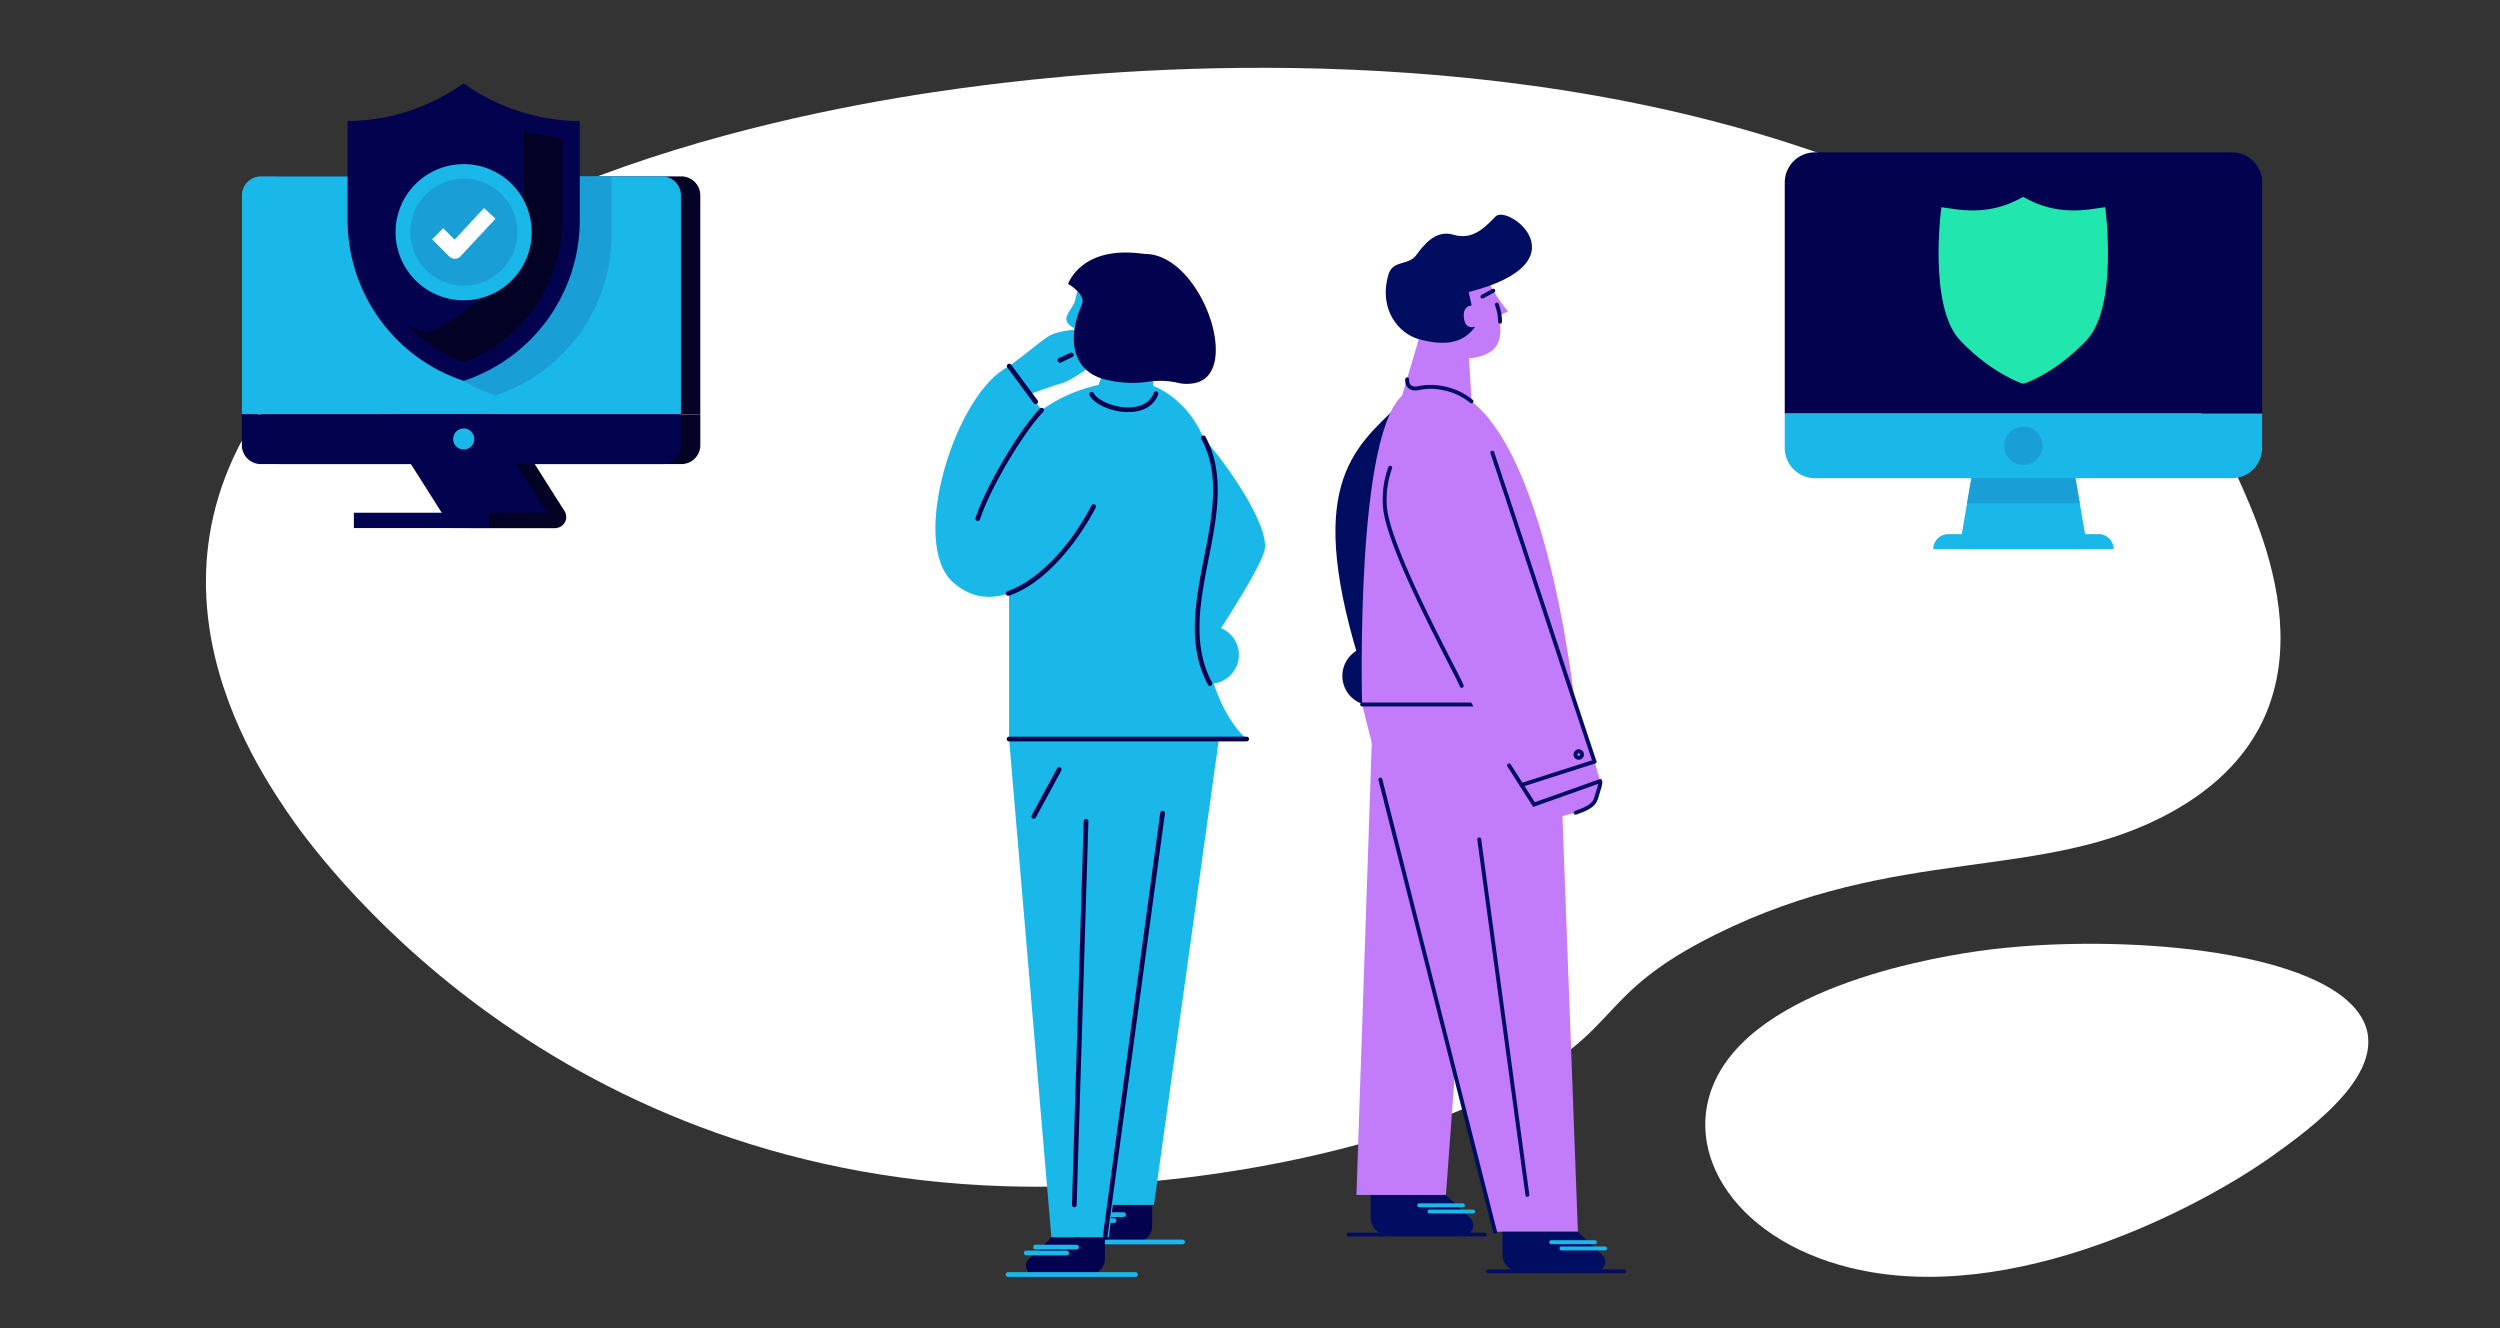 <?xml version="1.0" encoding="UTF-8"?> <svg xmlns="http://www.w3.org/2000/svg" xmlns:xlink="http://www.w3.org/1999/xlink" viewBox="0 0 637.81 338.86"><rect x="0" y="0" width="637.81" height="338.86" fill="#333333" stroke="none"/><defs><style>.cls-1,.cls-12,.cls-13,.cls-8{fill:none;}.cls-2{clip-path:url(#clip-path);}.cls-3{fill:#fff;}.cls-4{fill:#030225;}.cls-5{fill:#1ab8e8;}.cls-6{fill:#199fd5;}.cls-7{fill:#02024e;}.cls-8{stroke:#fff;stroke-linejoin:round;stroke-width:4px;}.cls-9{fill:#21e6ad;}.cls-10{fill:#c27bf9;}.cls-11{fill:#010d61;}.cls-12{stroke:#010d61;}.cls-12,.cls-13{stroke-linecap:round;stroke-miterlimit:10;}.cls-13{stroke:#19b8e8;}</style><clipPath id="clip-path"><rect class="cls-1" x="52.54" y="17.29" width="551.69" height="308.46"></rect></clipPath></defs><g id="Layer_8" data-name="Layer 8"><g id="Artwork_680" data-name="Artwork 680"><g class="cls-2"><g class="cls-2"><path class="cls-3" d="M256.56,21.08c33.11-3.92,130.13-12,216.66,21.37,73.31,28.28,92.76,68.46,97.62,79.18,7.18,15.84,27.57,60.81-16.67,85.46-32.75,18.25-70,8.15-116.66,31.42-30.78,15.37-23.1,24-52.38,39-34.06,17.35-85.32,26.45-128.57,25.13C137.47,299,79.47,216.35,73.23,207.09c-9.56-14.19-48.46-72,14.29-125.68,54.66-46.79,148.37-57.88,169-60.33"></path><path class="cls-3" d="M601.31,257.85c10.94,13.95-11.7,30-21.86,37.26-17.27,12.28-65.76,38.54-107.37,28.34-30.75-7.53-44.7-31.78-32.81-50.9,14.73-23.67,63-29.68,69.59-30.44,32.22-3.71,80.1,0,92.45,15.74"></path></g></g></g><g id="Artwork_576" data-name="Artwork 576"><path class="cls-4" d="M66.66,105.68h112V49.8A4.84,4.84,0,0,0,173.81,45H71.53A4.84,4.84,0,0,0,66.7,49.8h0Z"></path><path class="cls-5" d="M61.72,105.68h112V49.8A4.84,4.84,0,0,0,168.86,45H66.55a4.84,4.84,0,0,0-4.83,4.84h0Z"></path><path class="cls-6" d="M126.4,100.89h0a43.22,43.22,0,0,0,29.62-41V45H96.79V59.87a43.21,43.21,0,0,0,29.61,41"></path><path class="cls-4" d="M119.93,134.72h21.71a2.82,2.82,0,0,0,2.38-4.33l-15.64-24.7H101.54Z"></path><polygon class="cls-7" points="115.18 134.72 142.02 134.72 123.63 105.69 96.78 105.69 115.18 134.72"></polygon><path class="cls-4" d="M71.53,118.4H173.84a4.83,4.83,0,0,0,4.83-4.83h0V105.7h-112v7.87a4.84,4.84,0,0,0,4.84,4.83h0"></path><path class="cls-7" d="M66.56,118.4H168.87a4.83,4.83,0,0,0,4.83-4.83V105.7h-112v7.87a4.84,4.84,0,0,0,4.84,4.83"></path><path class="cls-5" d="M115.61,112a2.69,2.69,0,1,0,2.69-2.69,2.69,2.69,0,0,0-2.69,2.69"></path><rect class="cls-4" x="124.74" y="130.81" width="17.28" height="3.91"></rect><rect class="cls-7" x="90.28" y="130.81" width="34.46" height="3.91"></rect><path class="cls-7" d="M133,28.56a52,52,0,0,1-14.73-7.29,52.21,52.21,0,0,1-14.73,7.29A51.91,51.91,0,0,1,88.68,30.9V56.17a43.23,43.23,0,0,0,29.62,41,43.22,43.22,0,0,0,29.61-41V30.9A51.79,51.79,0,0,1,133,28.56"></path><path class="cls-7" d="M118.3,92.45A38.71,38.71,0,0,1,93.17,56.17v-21a56.43,56.43,0,0,0,11.73-2.33,56.61,56.61,0,0,0,13.41-6.17,56.15,56.15,0,0,0,13.4,6.17,56.65,56.65,0,0,0,11.74,2.33v21a38.7,38.7,0,0,1-25.14,36.28"></path><path class="cls-4" d="M133.68,33.41V48.67a38.67,38.67,0,0,1-25.14,36.27,38.31,38.31,0,0,1-4.88-2.23,38.62,38.62,0,0,0,14.64,9.74,38.68,38.68,0,0,0,25.13-36.28v-21a55.83,55.83,0,0,1-9.75-1.74"></path><path class="cls-5" d="M135.66,59.24a17.37,17.37,0,1,1-17.37-17.37h0a17.36,17.36,0,0,1,17.36,17.36h0"></path><path class="cls-6" d="M132,59.24A13.66,13.66,0,1,1,118.3,45.57,13.67,13.67,0,0,1,132,59.24h0"></path><polyline class="cls-8" points="111.65 59.64 116.03 64.02 124.95 54.44"></polyline></g><g id="Artwork_591" data-name="Artwork 591"><polygon class="cls-5" points="504.04 115.7 499.83 140.08 532.61 140.08 528.41 115.7 504.04 115.7"></polygon><path class="cls-5" d="M539.23,140.08h-46a3.81,3.81,0,0,1,3.81-3.81h38.39a3.82,3.82,0,0,1,3.81,3.81"></path><polygon class="cls-6" points="501.85 128.41 530.6 128.41 528.55 116.54 503.89 116.54 501.85 128.41"></polygon><path class="cls-7" d="M577.12,105.52H455.33V46.57a7.7,7.7,0,0,1,7.7-7.7H569.42a7.7,7.7,0,0,1,7.7,7.7h0Z"></path><path class="cls-5" d="M577.12,105.52H455.33v8.78A7.72,7.72,0,0,0,463,122H569.42a7.72,7.72,0,0,0,7.7-7.71Z"></path><path class="cls-6" d="M521.1,113.76a4.88,4.88,0,1,1-4.88-4.88,4.87,4.87,0,0,1,4.88,4.88h0"></path></g><path class="cls-9" d="M537,52.87c-4.16.52-11.89,2.5-20.72-2.58H516c-8.8,5.08-16.53,3.1-20.71,2.58,0,0-3.45,25.26,4.8,34,8.12,8.52,15.9,11,15.9,11h.36s7.8-2.43,15.91-11c8.28-8.68,4.83-34,4.83-34"></path><g id="Artwork_136" data-name="Artwork 136"><path class="cls-7" d="M276.05,316.86H289.9a4,4,0,0,0,3.91-3,4.29,4.29,0,0,0,.12-1v-5.43H280.27l-5.8,5.52a2.29,2.29,0,0,0,1.58,3.95"></path><path class="cls-5" d="M286.65,310.48H276.2a.6.6,0,1,1,0-1.2h10.45a.6.6,0,0,1,0,1.2"></path><path class="cls-5" d="M284.22,312H273.76a.6.6,0,0,1,0-1.2h10.46a.6.6,0,1,1,0,1.2"></path><path class="cls-5" d="M301.7,317.46H269.19a.6.6,0,1,1,0-1.2H301.7a.6.6,0,0,1,0,1.2"></path><path class="cls-5" d="M307,111.73c5.8,6.35,16.79,22.12,15.66,28.43-.94,5.22-15.64,26.9-15.64,26.9s-8.61-17.83-7.82-20.39,7.8-34.94,7.8-34.94"></path><path class="cls-5" d="M308.7,159.69a7.37,7.37,0,1,1-7.37,7.37,7.37,7.37,0,0,1,7.37-7.37"></path><path class="cls-5" d="M286.42,97.2c12.68-1.22,25.72,14.19,21.58,29s-3.84,49.67,10.05,62.37H257.44V113.45s7.39-14.19,29-16.25"></path><path class="cls-5" d="M282.87,120c-5,16.85-24.81,41.59-39.62,28.67-11.53-10,.59-48.68,14.19-55.23l8.32,11.2Z"></path><path class="cls-7" d="M257.23,152a.59.59,0,0,1-.57-.41.6.6,0,0,1,.37-.76c5.87-2,14.59-8.78,21.44-21.88a.6.6,0,0,1,1.07.56c-4.6,8.79-12.83,19.31-22.12,22.46l-.19,0"></path><path class="cls-5" d="M257.44,93.4c5.47-3.9,9-7.35,11.34-8.23a19.31,19.31,0,0,1,5.32-1L279,92.85s-5.32,4.14-8.13,4.93-8.13,2.79-8.13,2.79Z"></path><polygon class="cls-5" points="257.44 188.55 268.23 315.69 282.87 315.69 296.62 207.47 287.75 188.55 257.44 188.55"></polygon><polygon class="cls-5" points="283.92 307.39 294.4 307.39 310.97 188.55 287.75 188.55 283.92 307.39"></polygon><path class="cls-5" d="M283.42,104a10.85,10.85,0,0,1-2.63-.69c-2.79-1.09-.69-4,.39-7.72l-.26,1.65-.23-4.79s-3.85-.1-5.71-4.93C273.61,84,271.44,66.85,285.46,67c14.85,1.46,10.14,15,8.68,29.1l.2,5.44c-.58,4.34-6.57,3-10.92,2.43"></path><path class="cls-7" d="M292,64.76c-14.42.15-27.53,29.17-8.69,32.35a28.07,28.07,0,0,0,9.31.33,20.63,20.63,0,0,1,8.17.29,9.75,9.75,0,0,0,4,0c12.29-2.37,1.64-33.09-12.78-32.94"></path><path class="cls-5" d="M274.25,76.86c-1.35,3.15-4.18,4.62-.08,7Z"></path><path class="cls-7" d="M275.93,78c1.47-2.84-3.43-5.57-3.43-5.57s3.32-10.07,19.51-7.63Z"></path><path class="cls-7" d="M264,325.16h13.85a4,4,0,0,0,3.91-3,4.29,4.29,0,0,0,.12-1v-5.43H268.26l-5.79,5.52a2.28,2.28,0,0,0-.1,3.23,2.31,2.31,0,0,0,1.67.72"></path><path class="cls-5" d="M274.64,318.77H264.18a.6.6,0,1,1,0-1.2h10.46a.6.6,0,1,1,0,1.2"></path><path class="cls-5" d="M272.21,320.27H261.75a.61.61,0,0,1,0-1.21h10.46a.61.61,0,0,1,0,1.21"></path><path class="cls-5" d="M289.69,325.76H257.18a.6.6,0,0,1-.6-.6.6.6,0,0,1,.6-.6h32.51a.6.6,0,0,1,.6.6.6.6,0,0,1-.6.6"></path><path class="cls-7" d="M281.92,316.29h-.08a.6.6,0,0,1-.51-.68L296,207.39a.61.61,0,0,1,.68-.51.6.6,0,0,1,.52.67l-14.7,108.22a.6.6,0,0,1-.6.52"></path><path class="cls-7" d="M318.05,189.15H257.44a.6.6,0,1,1,0-1.2h60.61a.6.6,0,1,1,0,1.2"></path><path class="cls-7" d="M263.73,208.88a.58.58,0,0,1-.28-.07.6.6,0,0,1-.24-.82l6.48-11.94a.6.6,0,0,1,.82-.24.61.61,0,0,1,.24.82l-6.49,11.94a.59.59,0,0,1-.53.31"></path><path class="cls-7" d="M274.07,308h0a.6.6,0,0,1-.59-.62l3-97.87a.62.62,0,0,1,.62-.58.59.59,0,0,1,.58.61l-3,97.88a.6.6,0,0,1-.6.58"></path><path class="cls-7" d="M287.83,105.14c-4.1,0-8.56-1.89-9.87-4.29a.6.6,0,0,1,.24-.81.61.61,0,0,1,.82.24c1,1.91,5.48,3.92,9.6,3.64,2-.14,4.67-.9,5.73-3.69a.6.6,0,1,1,1.13.43c-1,2.64-3.41,4.22-6.78,4.45q-.43,0-.87,0"></path><path class="cls-7" d="M249.45,132.9l-.19,0a.6.6,0,0,1-.38-.76c2.6-7.94,11.05-22.3,16.44-27.93a.61.61,0,0,1,.85,0,.6.6,0,0,1,0,.85c-5.3,5.54-13.61,19.66-16.17,27.48a.6.6,0,0,1-.57.41"></path><path class="cls-7" d="M264.19,103.09a.6.6,0,0,1-.48-.24L257,93.76a.6.6,0,0,1,.12-.84.59.59,0,0,1,.84.12l6.75,9.1a.6.6,0,0,1-.12.84.59.59,0,0,1-.36.11"></path><path class="cls-7" d="M270.39,92.51a.62.62,0,0,1-.54-.34.6.6,0,0,1,.28-.8L273.07,90a.6.6,0,0,1,.8.28.59.59,0,0,1-.28.8l-2.94,1.42a.58.58,0,0,1-.26.06"></path><path class="cls-7" d="M308.7,175a.61.61,0,0,1-.53-.32c-5.39-10-3.15-21.36-1-32.35s4.21-21.3-.69-30.34a.6.6,0,1,1,1.06-.58c5.1,9.42,2.92,20.47.81,31.15s-4.33,21.94.86,31.55a.6.6,0,0,1-.25.81.57.57,0,0,1-.28.08"></path></g><g id="Artwork_135" data-name="Artwork 135"><path class="cls-10" d="M371.47,91.59,362,90.28V69.89h17.39l2.81,9.49c1.35,6.86,1.35,12.21-10.71,12.21"></path><polygon class="cls-10" points="357.04 103.18 361.97 86.54 374.74 90.66 375.42 102.39 357.04 103.18"></polygon><path class="cls-11" d="M350,164.9a7.54,7.54,0,1,1-7.53,7.54A7.54,7.54,0,0,1,350,164.9"></path><path class="cls-11" d="M357,103.18c-11.94,11.51-24.71,21-9,69.26Z"></path><path class="cls-10" d="M358.76,100.13c-13.23,7.94-11.25,79.6-11.25,79.6h54.28S394,103.29,368.05,99c-6.08-1-9.29,1.16-9.29,1.16"></path><path class="cls-12" d="M375.42,102.39A16.33,16.33,0,0,0,368,99,15.07,15.07,0,0,0,362,99c-1.71.46-3.12-.35-3-2.22"></path><path class="cls-10" d="M379.36,69.89c0,3.16,5.38,9.57,5.38,9.57L382,80.72Z"></path><path class="cls-11" d="M362,86.54c-4.93-1.34-10.35-7.34-7.82-16.35,1.12-4,5-2.28,7.12-5.08,1.87-2.51,4.89-6.59,9.48-5.23s7.58-1.29,10.75-4.63,22.84,11.68-6.84,19.26l.76,3.42s-2.15,0-2,2.76c.11,2.5,1.34,3.11,2.89,2.66-2.94,4.1-7.42,5.06-14.31,3.19"></path><line class="cls-12" x1="378.19" y1="75.67" x2="380.98" y2="74.16"></line><path class="cls-12" d="M381.88,77.71a12.34,12.34,0,0,1,.82,4.36"></path><line class="cls-12" x1="389.06" y1="153.96" x2="381.88" y2="165.48"></line><polygon class="cls-10" points="347.51 179.73 381.42 314.25 402.56 314.25 397.55 179.73 347.51 179.73"></polygon><polygon class="cls-10" points="349.99 188.81 346.06 304.85 368.89 304.85 371.6 267.94 349.99 188.81"></polygon><line class="cls-12" x1="401.8" y1="179.73" x2="347.51" y2="179.73"></line><line class="cls-12" x1="352.17" y1="198.89" x2="381.42" y2="314.25"></line><line class="cls-12" x1="377.39" y1="214.15" x2="389.67" y2="304.85"></line><path class="cls-11" d="M407.06,324.36H387.61a4.31,4.31,0,0,1-4.31-4.31h0v-5.8h19.26l6.19,5.87a2.44,2.44,0,0,1,.13,3.45,2.47,2.47,0,0,1-1.82.79"></path><line class="cls-13" x1="395.74" y1="316.91" x2="406.91" y2="316.91"></line><line class="cls-13" x1="398.35" y1="318.5" x2="409.51" y2="318.5"></line><path class="cls-11" d="M373.4,315H354a4.32,4.32,0,0,1-4.32-4.31v-5.81H368.9l6.19,5.87a2.45,2.45,0,0,1,.17,3.45,2.47,2.47,0,0,1-1.86.8"></path><line class="cls-13" x1="362.08" y1="307.5" x2="373.25" y2="307.5"></line><line class="cls-13" x1="364.69" y1="309.1" x2="375.85" y2="309.1"></line><line class="cls-12" x1="379.67" y1="324.36" x2="414.39" y2="324.36"></line><line class="cls-12" x1="344.04" y1="314.96" x2="378.76" y2="314.96"></line><path class="cls-10" d="M408.23,199.29c-5.18-18.71-23.18-71.87-27.51-83.81s-28.71-7.73-27.43,13.14,38,76.64,38,76.64Z"></path><path class="cls-12" d="M406.79,194.3c-2.89-8.5-24.82-75.37-26.07-78.82"></path><path class="cls-12" d="M354.67,119.33a24.15,24.15,0,0,0-1.38,9.29c.21,10.6,19.15,44.54,19.62,46.35"></path><path class="cls-10" d="M408.23,199.29s-.76,7-4.15,7.63-6.56,1.62-6.56,1.62a3.19,3.19,0,0,1-3.73-2.52s0-.08,0-.11l-.24-1.44Z"></path><path class="cls-12" d="M385,195.27l6.36,10,16.89-6s.28.38-.52,2.63-.22,3.59-5.75,5.45"></path><line class="cls-12" x1="406.79" y1="194.3" x2="388.17" y2="200.27"></line><circle class="cls-12" cx="402.79" cy="192.51" r="0.84" transform="translate(98.68 519.34) rotate(-72.61)"></circle></g></g></svg> 